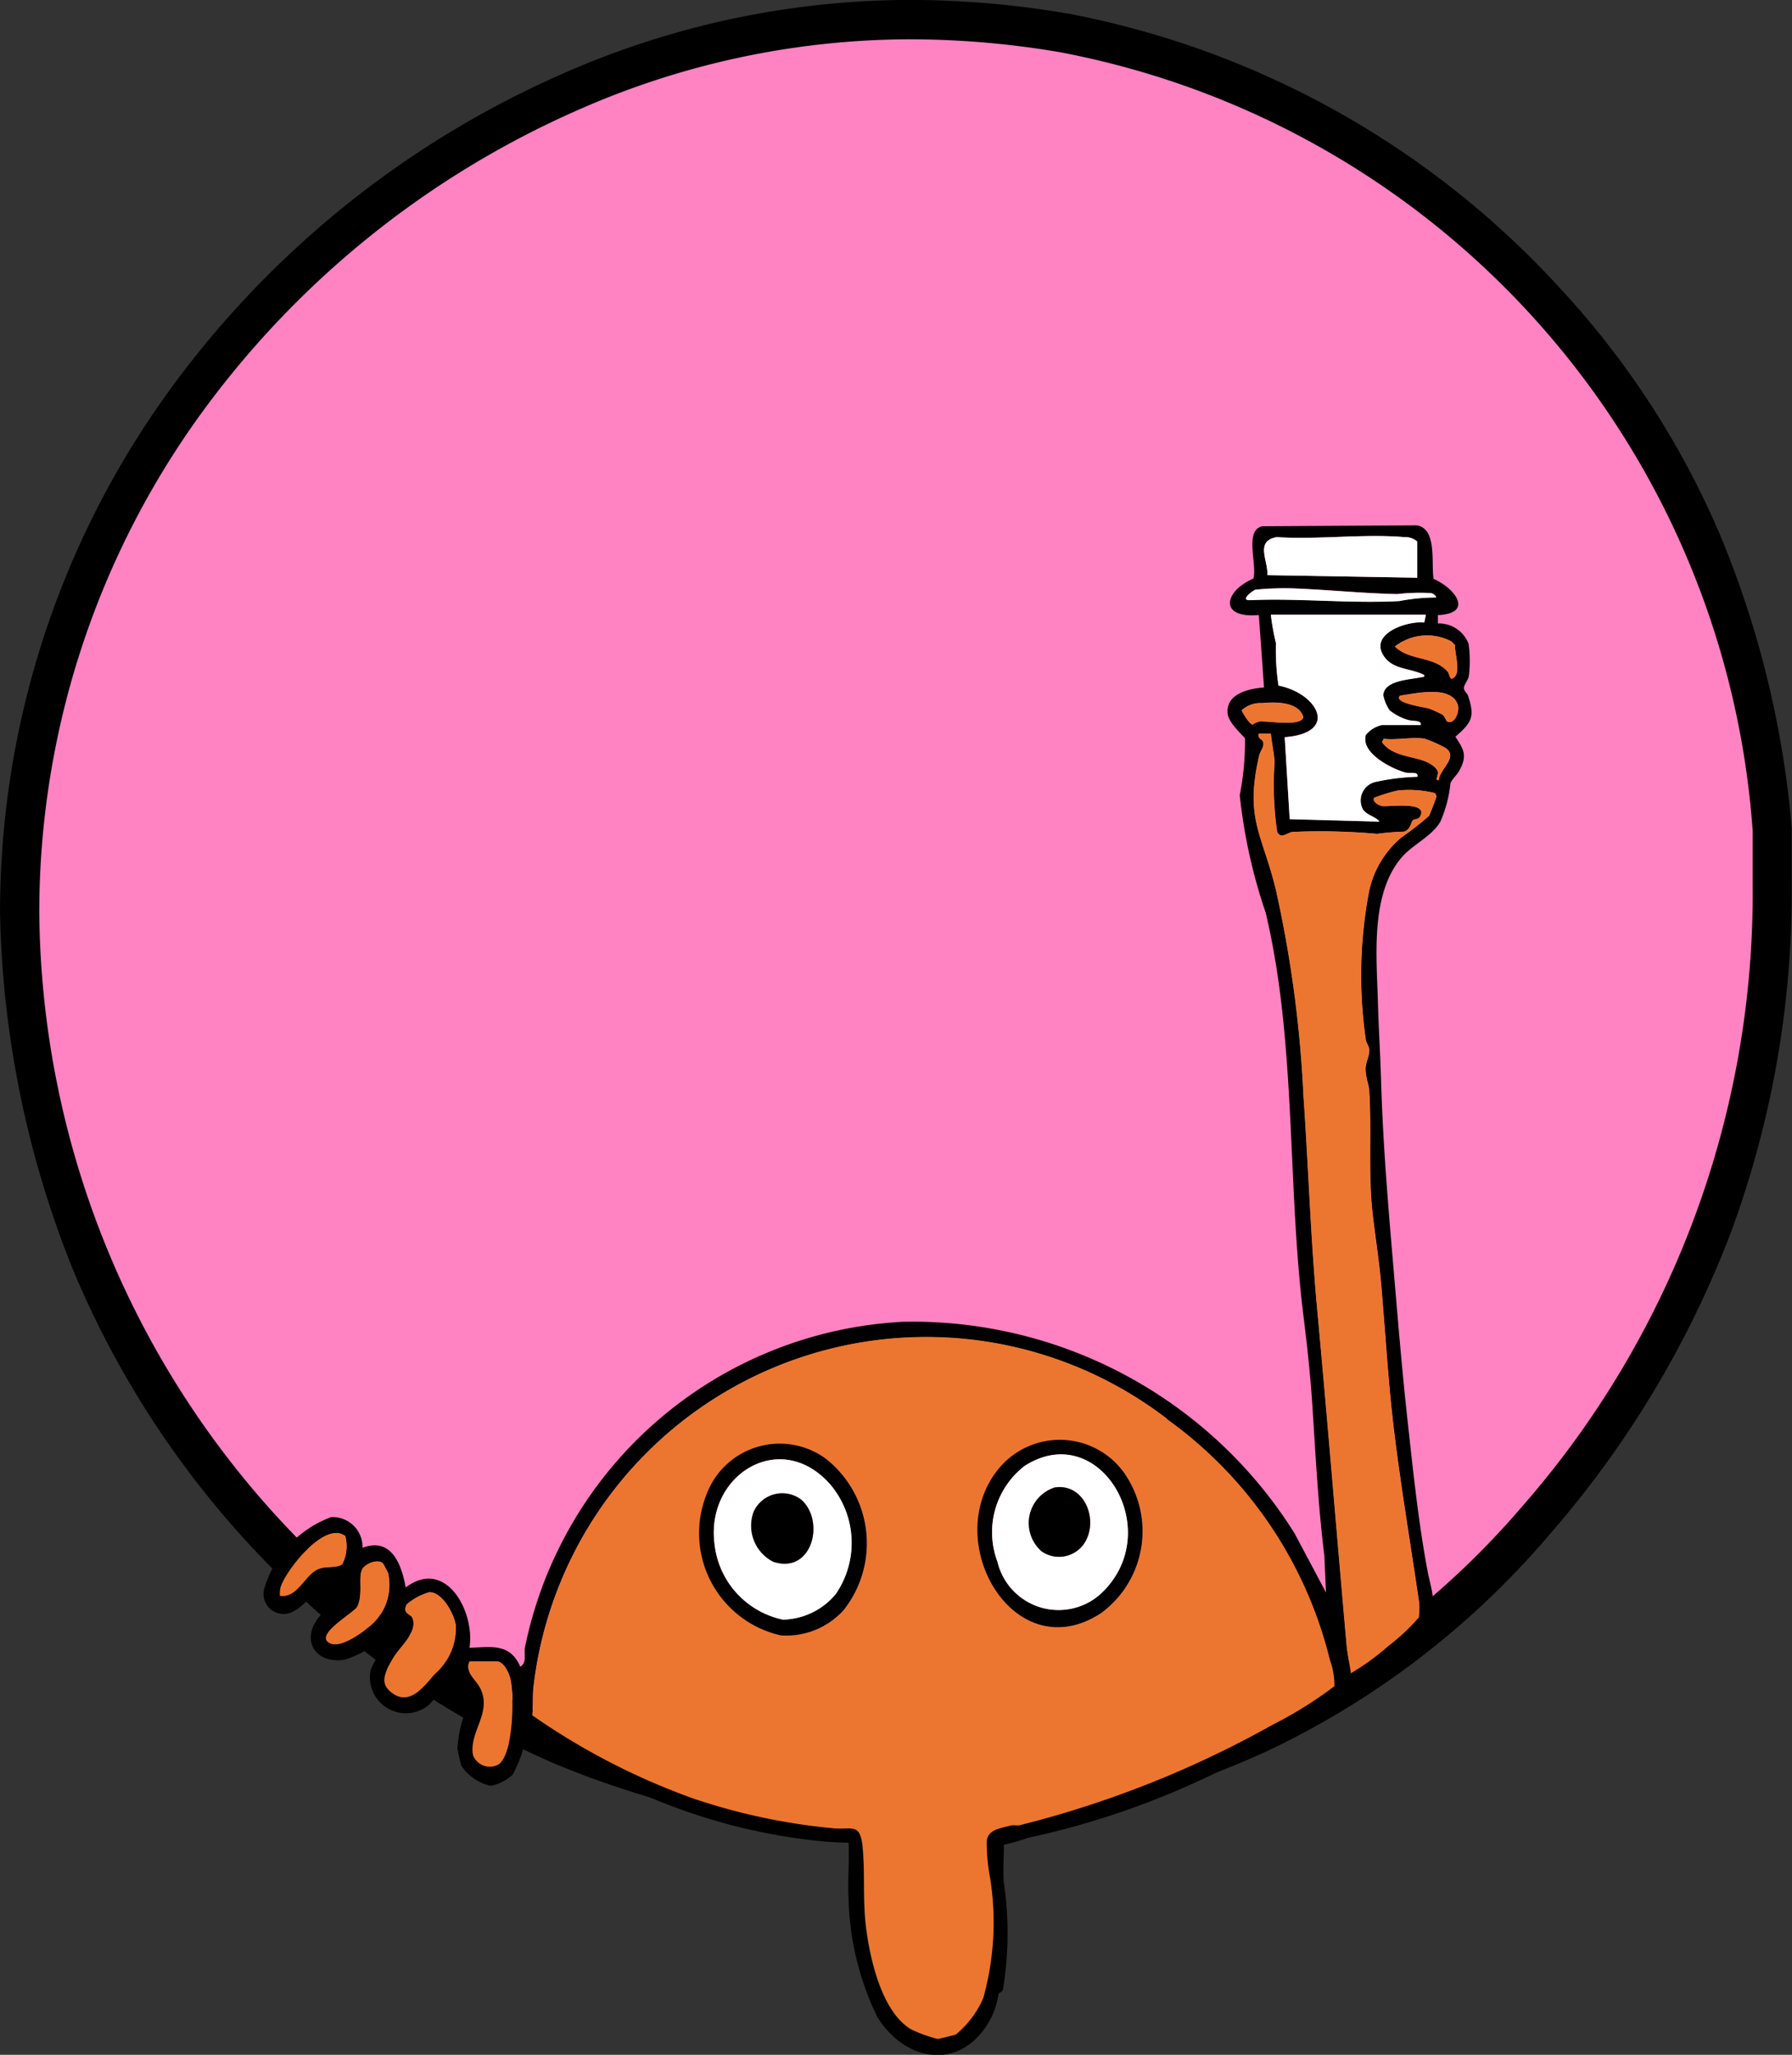<svg xmlns="http://www.w3.org/2000/svg" width="45.617" height="52.291" viewBox="0 0 45.617 52.291"><rect x="0" y="0" width="45.617" height="52.291" fill="#333333" stroke="none"/><g transform="translate(-394.98 -679.82)"><path d="M496.238,55.033a21.788,21.788,0,0,1-15.969-6.747,23.45,23.45,0,0,1-6.679-16.239,22.019,22.019,0,0,1,4.069-12.782,23.965,23.965,0,0,1,9.968-8.1,21.373,21.373,0,0,1,8.612-1.83,23.232,23.232,0,0,1,3.933.338,22.236,22.236,0,0,1,18.036,20.276v1.424a24.068,24.068,0,0,1-6.035,16.171,21.424,21.424,0,0,1-15.935,7.492Zm.814-12.272a9.664,9.664,0,0,0,6.645-3.8,11.2,11.2,0,0,0,2.3-7.051V31.03a10.45,10.45,0,0,0-2.917-6.577,9.609,9.609,0,0,0-7.051-2.917,9.8,9.8,0,0,0-6.713,2.679,10.332,10.332,0,0,0-3.187,7.628,11.172,11.172,0,0,0,3.255,8.2,9.5,9.5,0,0,0,6.781,2.713h.882Z" transform="translate(-78.11 670.99)" fill="#ff83c2"/><path d="M497.452,55.548l-1.22-.016a23.782,23.782,0,0,1-8.96-1.794,22.366,22.366,0,0,1-7.361-5.106,23.818,23.818,0,0,1-4.977-7.523,25.6,25.6,0,0,1-1.843-9.05v-.023a22.611,22.611,0,0,1,4.163-13.065A24.567,24.567,0,0,1,487.426,10.7a21.974,21.974,0,0,1,8.812-1.872,23.843,23.843,0,0,1,4.017.345l.012,0a22.711,22.711,0,0,1,12.543,7,21.788,21.788,0,0,1,4.042,6.212A24.843,24.843,0,0,1,518.7,29.9l0,.046v1.424a25.065,25.065,0,0,1-1.54,8.8,25.5,25.5,0,0,1-4.616,7.7,21.5,21.5,0,0,1-7.168,5.508,23.548,23.548,0,0,1-8.022,2.083Zm-23.362-23.5a23.063,23.063,0,0,0,6.538,15.894,21.392,21.392,0,0,0,15.57,6.595h.014a21.033,21.033,0,0,0,15.58-7.318,23.685,23.685,0,0,0,5.914-15.845v-1.4A21.735,21.735,0,0,0,500.081,10.16a22.837,22.837,0,0,0-3.842-.33,20.978,20.978,0,0,0-8.412,1.789,23.579,23.579,0,0,0-9.762,7.937A21.628,21.628,0,0,0,474.09,32.044ZM496.552,43.33v-.072h-.382a10.022,10.022,0,0,1-7.126-2.85l0,0a11.7,11.7,0,0,1-3.405-8.555v-.027a10.856,10.856,0,0,1,3.352-7.979,10.322,10.322,0,0,1,7.047-2.807,10.131,10.131,0,0,1,7.4,3.063,10.984,10.984,0,0,1,3.06,6.881l0,.025v.907a11.74,11.74,0,0,1-2.409,7.357,10.186,10.186,0,0,1-6.976,3.987Zm-6.816-3.644a9.052,9.052,0,0,0,6.434,2.572h.863a9.214,9.214,0,0,0,6.268-3.6,10.763,10.763,0,0,0,2.2-6.746v-.857a10,10,0,0,0-2.77-6.249,9.164,9.164,0,0,0-6.7-2.77,9.351,9.351,0,0,0-6.379,2.551,9.892,9.892,0,0,0-3.02,7.263A10.733,10.733,0,0,0,489.736,39.686Z" transform="translate(-78.11 670.99)"/><path d="M13.717,0A13.5,13.5,0,0,1,27.435,13.268,13.5,13.5,0,0,1,13.717,26.536,13.5,13.5,0,0,1,0,13.268,13.5,13.5,0,0,1,13.717,0Z" transform="translate(405.002 690.369)" fill="#ff83c2"/><g transform="translate(401.7 693.186)"><path d="M536.4,79.72v.219a.811.811,0,0,1,.78.514,3.147,3.147,0,0,1,.008.822c-.019.113-.13.227-.126.31s.085.127.108.2c.174.536.094.672-.325,1.037.23.344.306.495.091.88-.055.1-.193.215-.217.31a3.243,3.243,0,0,1-.257.973c-.225.385-.72.586-1,.926-.784.937-.621,2.522-.589,3.663.019.68.062,1.349.081,2.021.055,1.806.208,3.476.359,5.261.093,1.1.187,2.195.306,3.291.142,1.284.28,2.648.519,3.912.036.191.108.446.128.618a3.369,3.369,0,0,1,0,.691c-.009.03-.374.4-.429.446a20.519,20.519,0,0,1-2.641,1.966,20.912,20.912,0,0,1-7.244,3.066,4.5,4.5,0,0,1-.6.172c0,.31-.025.627-.006.937a8.708,8.708,0,0,1-.019,2.748c-.023.083-.106.077-.111.113a2.011,2.011,0,0,1-.278.767c-.761,1.215-2.133.924-2.811-.187a7.277,7.277,0,0,1-.729-3c-.028-.465.025-.96,0-1.428-.247-.008-.519-.019-.765-.045a14.993,14.993,0,0,1-5.561-1.721c-.635-.346-1.228-.774-1.855-1.128-.089-.009-.059,0-.066.064-.015.121.008.238-.019.376a3.041,3.041,0,0,1-.287.723,1.153,1.153,0,0,1-.552.283,1.2,1.2,0,0,1-.754-.516c-.025-.085-.083-.346-.1-.431a3.414,3.414,0,0,1,.3-1.181,1.324,1.324,0,0,0-.391-.574c-.062-.032-.064-.011-.111.021-.147.106-.361.485-.546.64a.915.915,0,0,1-1.462-.892c.051-.2.631-1.09.584-1.148-.144.015-.145.151-.193.2a2.234,2.234,0,0,1-1.06.672c-.759.113-1.126-.529-.616-1.122.219-.255.791-.4.6-.788-.663-.208-.814.5-1.354.714a.51.51,0,0,1-.665-.62,2.781,2.781,0,0,1,1.7-1.813.759.759,0,0,1,.8.78c.739-.274.99.417,1.1,1.009,1.024-.769,1.768.621,1.623,1.536.553-.017,1.031-.125,1.294.482.178-.117.083-.314.119-.495a10.369,10.369,0,0,1,9.617-8.283,11.473,11.473,0,0,1,9.974,5.385l.8,1.505-.043-.943c-.161-1.294-.223-2.594-.31-3.9-.049-.723-.13-1.468-.221-2.193-.419-3.383-.176-6.974-.963-10.268a13.724,13.724,0,0,1-.659-2.986,7.155,7.155,0,0,0,.134-1.439c-.009-.047-.408-.383-.44-.621-.066-.514.518-.652.924-.682l-.132-1.844c-1.033.091-.882-.608-.14-.927.106-.348-.238-1.226.225-1.332l3.929-.023c.535.074.366.978.435,1.364.525.221,1.048.875.111.92Zm-.525-.944v-.922a.475.475,0,0,0-.327-.111c-1.039-.087-2.2.07-3.249,0-.565.1-.211.6-.24.967l3.818.066Zm.482.5c-.009-.057-.081-.1-.13-.111a5.19,5.19,0,0,0-.859.025c-.816-.015-1.641-.1-2.454-.136a7.269,7.269,0,0,0-1.164.025c-.091.042-.391.274-.132.264,1.241-.053,2.546.089,3.8.023a5.041,5.041,0,0,1,.941-.091Zm-.263.438h-3.948a6.249,6.249,0,0,0,.13.725,6.041,6.041,0,0,0,.064,1.077c1,.2,1.555,1.209.159,1.315l.127,2.085,2.284.062c-.111-.142-.344-.161-.433-.334a.482.482,0,0,1,.361-.682,5.5,5.5,0,0,1,1.037-.125c.036-.145-.193-.074-.31-.108-.355-.1-1.143-.5-1-.96a.735.735,0,0,1,.408-.249h.988c.03-.132-.206-.087-.331-.13a1.4,1.4,0,0,1-.461-.242,1.045,1.045,0,0,1-.162-.389c.028-.382.674-.393.948-.453.045-.009.108,0,.094-.057-.353-.187-.812-.121-1.047-.512-.331-.553.625-.873,1.048-.825l.042-.2Zm.64.678a1.331,1.331,0,0,0-1.428.134c.374.368.98.238,1.339.635.059.064.051.213.128.178.242-.111.045-.644.064-.844a.663.663,0,0,0-.1-.1Zm-.108,2.034c.189.11.342-.246.276-.429-.177-.493-1.08-.274-1.468-.221-.185.187.65.295.746.329a3.636,3.636,0,0,1,.332.151c.068.045.1.159.115.17Zm-4.709-.461a.705.705,0,0,0-.512.183c.026.079.208.363.278.363a.5.5,0,0,1,.174-.079c.214-.019,1.067.14,1.115-.113-.115-.395-.716-.387-1.056-.353Zm.225.778h-.3c-.04.157.132.119.119.276-.008.1-.087.189-.108.283-.366,1.6.064,1.965.417,3.377a30.645,30.645,0,0,1,.712,5.3c.127,1.811.183,3.632.351,5.442.263,2.82.495,5.684.746,8.512.021.24.077.485.11.723a6.222,6.222,0,0,0,.963-.7,5.338,5.338,0,0,0,.769-.723,1.809,1.809,0,0,0,0-.391c-.214-1.47-.468-2.962-.646-4.445-.142-1.2-.211-2.414-.317-3.631-.051-.587-.145-1.181-.213-1.76-.125-1.073-.026-2.1-.091-3.156-.011-.2-.1-.357-.093-.569,0-.183.1-.332.094-.482-.006-.108-.077-.176-.089-.266a11.431,11.431,0,0,1,.076-3.738,2.452,2.452,0,0,1,.818-1.4,8.182,8.182,0,0,0,.714-.557c.015-.021.189-.465.189-.491a.137.137,0,0,0-.04-.091,2.731,2.731,0,0,0-.95-.064,4.589,4.589,0,0,0-.587.181c-.076.093.111.2.2.213.161.026,1.182-.134.965.266-.043.081-.151.064-.187.1s-.064.24-.219.285a6.69,6.69,0,0,0-.691.057,16.09,16.09,0,0,0-2.153-.049c-.132.019-.291.195-.391,0a8.194,8.194,0,0,1-.066-1.777c-.013-.229-.074-.487-.093-.72Zm3.929.13c-.3-.053-.735.04-1.052,0l-.043.087c.312.434.982.325,1.317.614a.3.3,0,0,1,.1.121c.034.113-.091.242.028.232.019-.289.523-.593.161-.827a3.4,3.4,0,0,0-.51-.225ZM529.5,100.185a10.06,10.06,0,0,0-16.122,6.808c-.03.238,0,.5-.04.737a17.433,17.433,0,0,0,4.108,2.121,15.738,15.738,0,0,0,3.544.754c.463.051.7-.161.761.467.066.661,0,1.373.089,2.061.1.8.395,2.134,1.143,2.586a3.641,3.641,0,0,0,.68.246c.023,0,.433-.1.457-.111a2.452,2.452,0,0,0,.7-.927A7.1,7.1,0,0,0,525,111.9a4.677,4.677,0,0,1-.091-.967c.028-.3.334-.331.6-.4.081-.023.177.006.249-.013a26.07,26.07,0,0,0,6.436-2.558,10.124,10.124,0,0,0,1.566-.978,1.839,1.839,0,0,0-.115-.661,10.662,10.662,0,0,0-4.152-6.137Zm-20.918,2.975c-.538-.4-1.575.969-1.645,1.339a.69.69,0,0,0-.009.187c.459.055.627-.525.969-.676.206-.091.487-.026.614-.132a.992.992,0,0,0,.074-.718Zm.965.7c-.134-.13-.472.013-.536.164-.093.223.038.623-.121.935-.077.151-1.115.722-.693.929.253.125.746-.21.943-.374a1.366,1.366,0,0,0,.536-1.411A2.632,2.632,0,0,0,509.546,103.862Zm1.309,2.824a1.57,1.57,0,0,0,.546-1.233c-.034-.291-.346-.873-.68-.858a1.538,1.538,0,0,0-.572.31c-.115.234.1.234.144.338.155.357-.319.731-.491,1.028-.017.028-.121.212-.127.225-.1.247-.164.429.06.623C510.194,107.518,510.572,107.021,510.855,106.686Zm.9-.334c-.138.274.174.48.281.706.289.614-.3,1.1-.193,1.685a.458.458,0,0,0,.661.225c.372-.3.393-1.736.283-2.178-.038-.153-.17-.436-.353-.436h-.68Z" transform="translate(-506.517 -77.44)"/><path d="M558.8,189.025a10.656,10.656,0,0,1,4.152,6.137,1.881,1.881,0,0,1,.115.661,10.128,10.128,0,0,1-1.566.978,26.1,26.1,0,0,1-6.436,2.558c-.072.019-.168-.009-.249.013-.27.074-.576.1-.6.4a4.775,4.775,0,0,0,.091.967,7.167,7.167,0,0,1-.181,3.022,2.447,2.447,0,0,1-.7.927c-.025.011-.433.111-.457.111a3.512,3.512,0,0,1-.68-.246c-.748-.451-1.039-1.781-1.143-2.586-.089-.688-.023-1.4-.089-2.061-.062-.627-.3-.416-.761-.467a15.715,15.715,0,0,1-3.544-.754,17.467,17.467,0,0,1-4.108-2.121c.038-.24.009-.5.04-.737a10.061,10.061,0,0,1,16.122-6.808Zm-1.06,1.409a2.016,2.016,0,0,0-3.245-.111c-1.466,1.849.431,5.087,2.633,3.644a2.59,2.59,0,0,0,.612-3.53ZM550.6,193.86a2.743,2.743,0,0,0-.47-3.821,1.989,1.989,0,0,0-3.054.933,2.665,2.665,0,0,0,1.9,3.559,1.973,1.973,0,0,0,1.626-.671Z" transform="translate(-535.817 -166.28)" fill="#ec762f"/><path d="M640.325,105.516c.019.232.079.491.093.72a8.2,8.2,0,0,0,.066,1.777c.1.193.259.017.391,0a16.763,16.763,0,0,1,2.153.049,6.781,6.781,0,0,1,.691-.057c.155-.045.172-.238.219-.285s.144-.019.187-.1c.217-.4-.8-.24-.965-.266-.085-.013-.272-.121-.2-.213a4.493,4.493,0,0,1,.587-.181,2.777,2.777,0,0,1,.95.064.137.137,0,0,1,.04.091c0,.026-.174.47-.189.491a8.4,8.4,0,0,1-.714.557,2.463,2.463,0,0,0-.818,1.4,11.484,11.484,0,0,0-.076,3.738c.011.091.083.159.089.266.008.149-.091.3-.094.482a5.735,5.735,0,0,0,.093.569c.064,1.056-.034,2.083.091,3.156.068.58.162,1.173.214,1.76.106,1.216.176,2.435.317,3.631.176,1.483.433,2.973.646,4.445a1.59,1.59,0,0,1,0,.391,5.239,5.239,0,0,1-.769.723,6.4,6.4,0,0,1-.963.7c-.032-.238-.087-.484-.11-.723-.253-2.826-.485-5.691-.746-8.512-.168-1.808-.225-3.629-.351-5.442a30.481,30.481,0,0,0-.712-5.3c-.353-1.413-.784-1.781-.417-3.377.021-.094.1-.187.108-.283.013-.157-.161-.119-.119-.278h.3Z" transform="translate(-614.697 -100.208)" fill="#ec762f"/><path d="M646.148,89.5l-.042.2c-.425-.049-1.381.27-1.048.825.232.389.693.325,1.046.512.013.062-.049.047-.094.057-.274.062-.92.072-.948.453a1.044,1.044,0,0,0,.162.389,1.361,1.361,0,0,0,.461.242c.128.043.361,0,.331.13h-.988a.735.735,0,0,0-.408.249c-.144.459.642.859,1,.96.117.034.344-.038.31.108a5.558,5.558,0,0,0-1.037.125.485.485,0,0,0-.361.682c.089.174.323.193.433.334l-2.284-.062-.127-2.085c1.4-.108.839-1.12-.159-1.315a6.223,6.223,0,0,1-.064-1.077,6.275,6.275,0,0,1-.13-.725h3.948Z" transform="translate(-616.569 -87.222)" fill="#fff"/><path d="M645.2,79.953l-3.818-.066c.03-.361-.325-.865.24-.967,1.052.068,2.21-.089,3.249,0a.469.469,0,0,1,.327.111v.922Z" transform="translate(-615.842 -78.617)" fill="#fff"/><path d="M524.014,223.29c-.283.332-.661.831-1.12.433-.225-.195-.162-.378-.06-.623.006-.013.11-.2.127-.225.172-.3.648-.671.491-1.028-.045-.1-.261-.1-.143-.338a1.538,1.538,0,0,1,.572-.31c.334-.015.646.567.68.858A1.567,1.567,0,0,1,524.014,223.29Z" transform="translate(-519.677 -194.043)" fill="#ec762f"/><path d="M534.072,230.492h.68c.183,0,.315.283.353.436.11.442.089,1.881-.283,2.178a.456.456,0,0,1-.661-.225c-.112-.58.48-1.071.193-1.685-.106-.227-.419-.433-.281-.706Z" transform="translate(-528.839 -201.58)" fill="#ec762f"/><path d="M516.317,217.1a2.254,2.254,0,0,1,.128.244,1.365,1.365,0,0,1-.536,1.411c-.195.164-.689.5-.943.374-.423-.208.616-.778.693-.929.157-.31.026-.712.121-.935C515.845,217.111,516.183,216.97,516.317,217.1Z" transform="translate(-513.289 -190.678)" fill="#ec762f"/><path d="M510.32,213.288a.974.974,0,0,1-.074.718c-.127.106-.408.042-.614.132-.342.151-.512.731-.969.676a.888.888,0,0,1,.009-.187c.07-.37,1.107-1.74,1.645-1.339Z" transform="translate(-508.257 -187.568)" fill="#ec762f"/><path d="M643.716,86.186a5.04,5.04,0,0,0-.941.091c-1.25.066-2.556-.076-3.8-.023-.259.011.042-.223.132-.264a7.268,7.268,0,0,1,1.164-.025c.812.038,1.638.119,2.454.136a4.811,4.811,0,0,1,.859-.025c.049.015.119.055.13.111Z" transform="translate(-613.874 -84.346)" fill="#fff"/><path d="M660.368,92.414a1.369,1.369,0,0,1,.1.1c-.019.2.177.733-.064.844-.077.036-.072-.111-.128-.178-.359-.4-.963-.266-1.339-.635a1.331,1.331,0,0,1,1.428-.134Z" transform="translate(-630.148 -89.458)" fill="#ec762f"/><path d="M658.278,106.15a3.821,3.821,0,0,1,.51.225c.363.236-.142.538-.161.827-.119.009.006-.117-.028-.232a.313.313,0,0,0-.1-.121c-.334-.289-1-.179-1.317-.614l.043-.087c.317.04.752-.053,1.052,0Z" transform="translate(-628.721 -100.712)" fill="#ec762f"/><path d="M638.81,101.358c.34-.034.939-.04,1.056.353-.047.253-.9.094-1.115.113a.5.5,0,0,0-.174.079c-.07,0-.251-.283-.278-.363a.7.7,0,0,1,.512-.183Z" transform="translate(-613.407 -96.828)" fill="#ec762f"/><path d="M660.689,100.665c-.017-.009-.047-.125-.115-.17a3.643,3.643,0,0,0-.332-.151c-.1-.034-.931-.142-.746-.329.389-.053,1.29-.272,1.468.221.066.183-.087.538-.276.429Z" transform="translate(-630.577 -95.675)" fill="#ec762f"/><path d="M568.892,205.392a1.964,1.964,0,0,1-1.626.671,2.666,2.666,0,0,1-1.9-3.559,1.99,1.99,0,0,1,3.054-.933,2.742,2.742,0,0,1,.47,3.821Zm-.361-3.162c-1.254-1.441-3.164-.27-2.954,1.485a2.21,2.21,0,0,0,1.742,1.946,1.789,1.789,0,0,0,1.345-.65A2.3,2.3,0,0,0,568.531,202.23Z" transform="translate(-554.112 -177.812)"/><path d="M606.416,201.532a2.586,2.586,0,0,1-.612,3.53c-2.2,1.443-4.1-1.794-2.633-3.644a2.016,2.016,0,0,1,3.245.111Zm-.61,3.028c1.674-1.573-.038-4.465-1.948-3.243a2.125,2.125,0,0,0-.693,2.437A1.6,1.6,0,0,0,605.806,204.56Z" transform="translate(-584.494 -177.378)"/><path d="M570.1,203.929a2.3,2.3,0,0,1,.132,2.781,1.79,1.79,0,0,1-1.345.65,2.21,2.21,0,0,1-1.742-1.946C566.932,203.658,568.842,202.487,570.1,203.929Zm-.735.385a.8.8,0,0,0-1.224.3,1.028,1.028,0,0,0,.5,1.271C569.629,206.216,569.966,204.864,569.361,204.314Z" transform="translate(-555.677 -179.51)" fill="#fff"/><path d="M607.444,206.154a1.6,1.6,0,0,1-2.641-.807,2.132,2.132,0,0,1,.693-2.437C607.406,201.688,609.117,204.58,607.444,206.154ZM605.9,205.06a.775.775,0,0,0,1.118-.187c.378-.593-.006-1.534-.758-1.417a.952.952,0,0,0-.359,1.6Z" transform="translate(-586.132 -178.972)" fill="#fff"/><path d="M573.464,208.02c.606.55.268,1.9-.72,1.575a1.028,1.028,0,0,1-.5-1.271A.8.8,0,0,1,573.464,208.02Z" transform="translate(-559.78 -183.217)"/><path d="M609.875,208.62a.952.952,0,0,1,.359-1.6c.752-.119,1.137.824.757,1.417a.775.775,0,0,1-1.118.187Z" transform="translate(-590.107 -182.532)"/></g></g></svg>